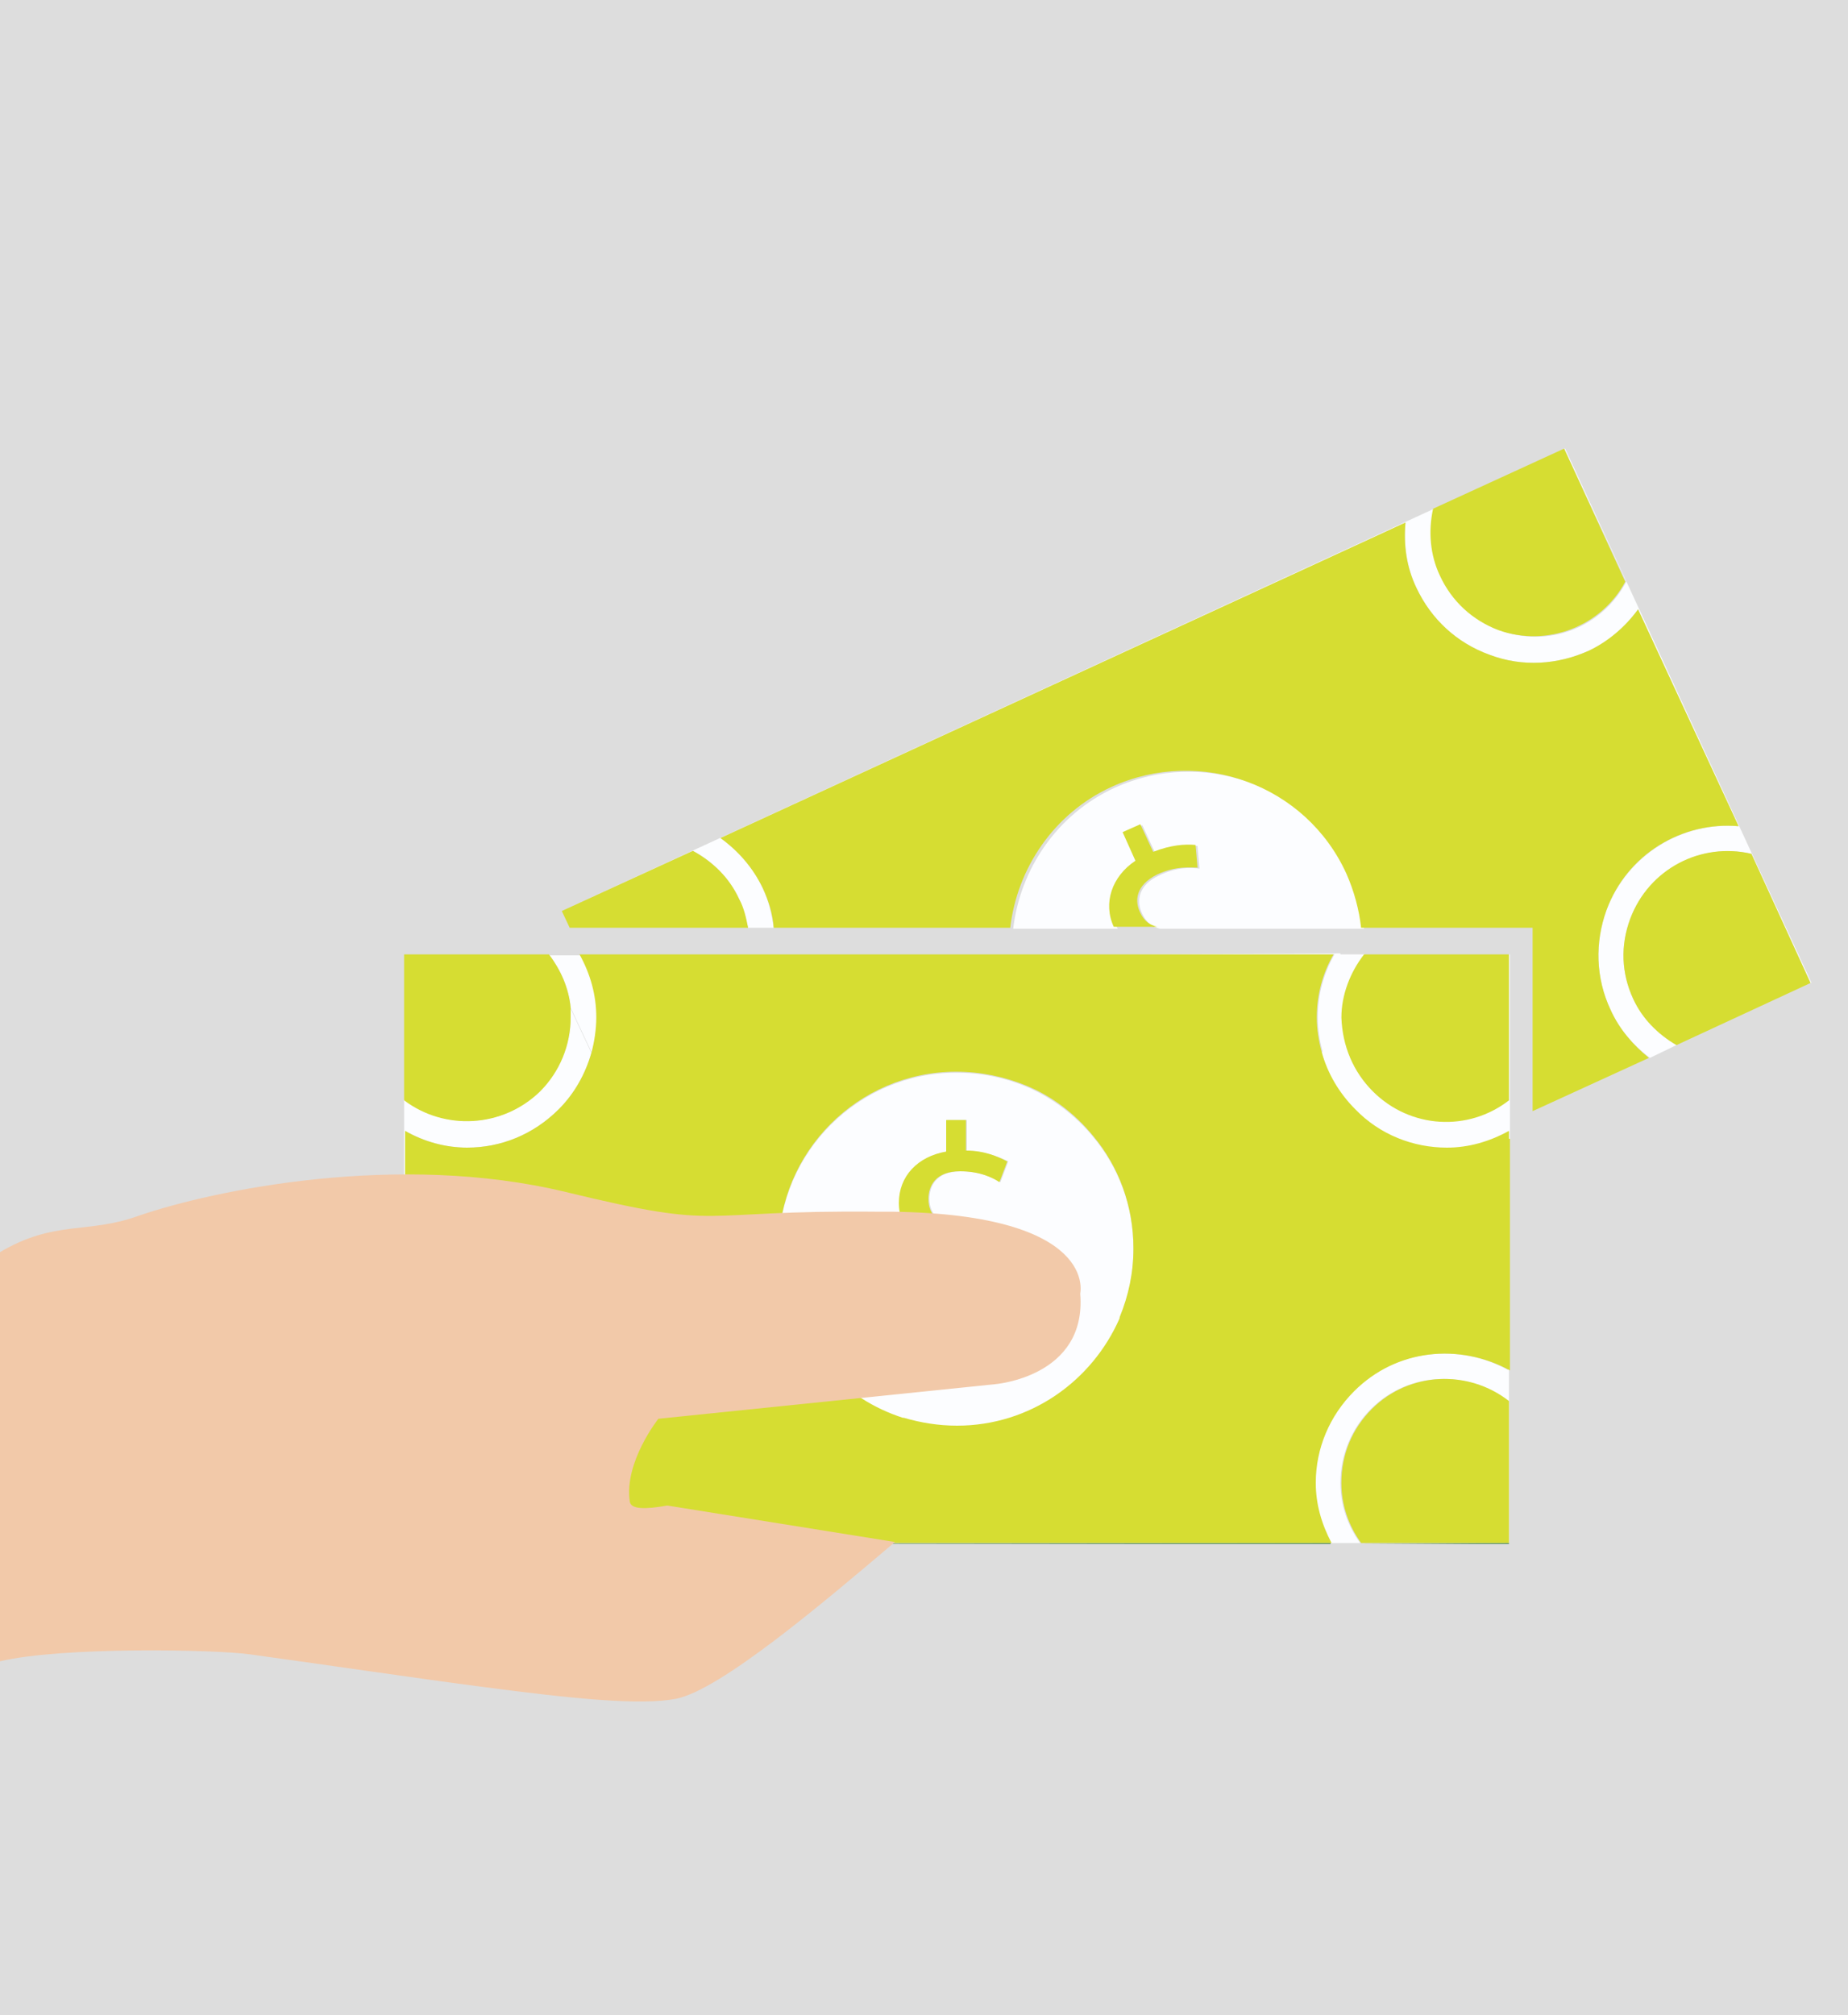 <?xml version="1.0" encoding="utf-8"?>
<!-- Generator: Adobe Illustrator 21.1.0, SVG Export Plug-In . SVG Version: 6.00 Build 0)  -->
<svg version="1.1" id="Слой_1" xmlns="http://www.w3.org/2000/svg" xmlns:xlink="http://www.w3.org/1999/xlink" x="0px" y="0px"
	 viewBox="0 0 187.5 204.4" style="enable-background:new 0 0 187.5 204.4;" xml:space="preserve">
<style type="text/css">
	.st0{fill:#DDDDDD;}
	.st1{fill:#FCFDFF;}
	.st2{fill:#D6DD32;}
	.st3{fill:#3E8257;}
	.st4{fill:#F2C9A9;}
</style>
<g>
	<rect x="0" class="st0" width="187.5" height="204.4"/>
	<g>
		<g>
			<path class="st1" d="M115.4,87.4l-1.3-2.9l1.8-0.8l1.3,2.8c1.8-0.7,3.2-0.8,4.3-0.7l0.2,2.3c-0.8-0.1-2.3-0.2-4.1,0.7
				c-2.2,1-2.3,2.7-1.7,3.9c0.4,0.8,0.9,1.3,1.8,1.5h20.7c-0.2-1.9-0.7-3.7-1.5-5.5c-4.1-9-14.8-12.9-23.8-8.8
				c-5.9,2.7-9.6,8.3-10.3,14.3h10.6C112.1,91.7,112.9,89.1,115.4,87.4z"/>
			<path class="st1" d="M165.7,101.3c-1.2-2.6-1.3-5.4-0.3-8.1c1.9-5,7.2-7.8,12.3-6.6l6,13.1l0.1,0l-25-54.2l-0.1,0L165,59
				c-2.4,4.6-7.9,6.8-12.9,4.9c-2.6-1-4.8-2.9-5.9-5.5c-1-2.2-1.2-4.5-0.7-6.8L57,92.4l0.8,1.7l0,0L57,92.4l13.3-6.1
				c2.1,1.1,3.7,2.8,4.7,4.9c0.4,0.9,0.7,1.9,0.9,2.9h2.6c-0.2-1.4-0.5-2.7-1.1-4c-1-2.1-2.5-3.8-4.3-5.1l69.5-32
				c-0.2,2.2,0.1,4.5,1.1,6.6c1.5,3.2,4.1,5.6,7.4,6.8c3.4,1.3,7,1,10.1-0.4c2-0.9,3.7-2.4,5-4.2l10.2,22
				c-5.7-0.5-11.3,2.9-13.4,8.5c-1.2,3.3-1.1,6.9,0.4,10.1c0.9,2,2.3,3.6,4,4.9l2.7-1.3C168.2,104.9,166.7,103.3,165.7,101.3z"/>
			<path class="st2" d="M75,91.2c-1-2.2-2.7-3.8-4.7-4.9L57,92.4l0.8,1.7h18.1C75.7,93.1,75.5,92.1,75,91.2z"/>
			<polygon class="st3" points="156.4,48.2 143.1,54.3 143.1,54.3 156.4,48.2 			"/>
			<path class="st2" d="M146.1,58.4c1.2,2.6,3.3,4.5,5.9,5.5c5,1.8,10.5-0.4,12.9-4.9l-6.2-13.5l-13.3,6.1
				C144.9,53.9,145.1,56.3,146.1,58.4z"/>
			<path class="st2" d="M177.7,86.6c-5.1-1.2-10.4,1.5-12.3,6.6c-1,2.7-0.9,5.5,0.3,8.1c0.9,2,2.5,3.6,4.4,4.7l13.6-6.3L177.7,86.6z
				"/>
			<path class="st2" d="M163.4,102.4c-1.5-3.2-1.6-6.8-0.4-10.1c2.1-5.7,7.7-9,13.4-8.5l-10.2-22c-1.3,1.8-3.1,3.3-5,4.2
				c-3.1,1.4-6.7,1.7-10.1,0.4c-3.3-1.2-5.9-3.6-7.4-6.8c-1-2.1-1.3-4.3-1.1-6.6l-69.5,32c1.8,1.3,3.3,3,4.3,5.1
				c0.6,1.3,1,2.6,1.1,4h24c0.7-6,4.4-11.6,10.3-14.3c9-4.1,19.7-0.2,23.8,8.8c0.8,1.8,1.3,3.7,1.5,5.5h2.6h14.7h0.1v18.6l11.8-5.4
				C165.7,106,164.3,104.4,163.4,102.4z"/>
			<path class="st2" d="M115.7,92.6c-0.6-1.2-0.5-2.8,1.7-3.9c1.9-0.9,3.4-0.7,4.1-0.7l-0.2-2.3c-1.1-0.1-2.5,0-4.3,0.7l-1.3-2.8
				l-1.8,0.8l1.3,2.9c-2.4,1.6-3.3,4.3-2.2,6.7h4.4C116.6,93.8,116.1,93.4,115.7,92.6z"/>
			<rect x="41" y="96.8" class="st1" width="14.4" height="0"/>
			<path class="st1" d="M56.6,141.1c-4.2-4.2-10.6-4.9-15.5-2.2v-24.2c2,1.1,4.1,1.7,6.3,1.7c3.4,0,6.7-1.3,9.3-3.9
				c1.6-1.6,2.7-3.6,3.3-5.7l-2.2-4.7c0,0.3,0.1,0.7,0.1,1c0,2.8-1.1,5.5-3.1,7.5c-3.8,3.8-9.7,4.1-13.8,0.9h0v44.9h0v-14.6
				c4.1-3,10-2.7,13.7,1c2,2,3.1,4.6,3.1,7.5c0,2.2-0.7,4.3-2,6.1h3c1-1.9,1.6-3.9,1.6-6.1C60.4,146.9,59.1,143.6,56.6,141.1z"/>
			<path class="st1" d="M153.1,139c-5-2.8-11.5-2.2-15.8,2.1c-2.5,2.5-3.9,5.8-3.9,9.3c0,2.2,0.6,4.2,1.6,6.1h3
				c-1.3-1.8-2-3.9-2-6.1c0-2.8,1.1-5.5,3.1-7.5c3.8-3.8,9.8-4,13.9-0.8v14.4h0.1v-41l-0.1,0V139z"/>
			<path class="st1" d="M115.2,96.8h20.2c-1.1,1.9-1.7,4.1-1.7,6.4c0,1.2,0.2,2.4,0.5,3.5c1.5-3.1,2.2-6.5,1.8-10L115.2,96.8
				C115.2,96.8,115.2,96.8,115.2,96.8z"/>
			
				<rect x="100.2" y="96.8" transform="matrix(0.962 -0.274 0.274 0.962 -22.47 32.579)" class="st1" width="10.6" height="0"/>
			<ellipse transform="matrix(0.978 -0.207 0.207 0.978 -18.844 13.569)" class="st1" cx="55.4" cy="96.8" rx="0" ry="0"/>
			<polygon class="st1" points="57.9,102.2 57.9,102.2 60,106.9 60,106.9 			"/>
			<rect x="73.5" y="96.8" class="st1" width="2.6" height="0"/>
			<path class="st1" d="M55.7,96.8c1.2,1.6,2,3.4,2.2,5.4l2.2,4.7c0.3-1.2,0.5-2.4,0.5-3.6c0-2.3-0.6-4.5-1.7-6.4h14.7l0,0H55.4l0,0
				H55.7z"/>
			<path class="st1" d="M134.1,106.8c0.6,2.2,1.7,4.2,3.4,5.8c2.6,2.6,5.9,3.9,9.3,3.9c2.2,0,4.4-0.6,6.3-1.7v0.8l0.1,0V96.8h-0.1
				v14.8c-4.1,3.1-10,2.8-13.8-0.9c-2-2-3.1-4.7-3.1-7.5c0-2.4,0.8-4.6,2.3-6.4h-2.6C136.2,100.2,135.6,103.7,134.1,106.8z"/>
			<rect x="76.1" y="96.8" class="st1" width="24" height="0"/>
			<path class="st1" d="M110.9,115.3c-1.8-2.2-4.2-4-6.8-5.1c-2.2-0.9-4.5-1.4-7.1-1.4c-9.9,0-18,8.1-18,18c0,0.6,0,1.2,0.1,1.8
				c0.1,0.9,0.3,1.7,0.5,2.6c1.5,6,6.1,10.8,12,12.7c0,0,0,0,0.1,0c1.7,0.5,3.5,0.8,5.4,0.8c7.4,0,13.8-4.5,16.5-10.9c0,0,0,0,0-0.1
				c0.9-2.1,1.4-4.5,1.4-7C115,122.3,113.5,118.4,110.9,115.3z M91.6,135.5c-0.2-0.1-0.4-0.2-0.6-0.3l0.1-0.3l0.7-1.8
				c0.5,0.3,1.2,0.7,1.9,0.9c0.8,0.3,1.8,0.5,2.7,0.5c2.3,0,3.6-1.3,3.6-3.1c0-1.8-1-2.9-3.4-3.8c-3.3-1.3-5.3-2.8-5.3-5.6
				c0-2.7,1.9-4.7,4.8-5.2v-3.2h2l0,3.1c1.9,0.1,3.2,0.6,4.2,1.1l-0.8,2.1c-0.7-0.4-2-1.1-4-1.1c-2.5,0-3.2,1.5-3.2,2.8
				c0,1.6,1,2.5,3.8,3.7c3.3,1.4,5,3,5,5.8c0,2.6-1.8,4.9-5.1,5.4v3.3h-2l0-3.2c-0.3,0-0.6,0-0.9-0.1
				C93.8,136.4,92.5,136,91.6,135.5z"/>
			<polygon class="st1" points="115.2,96.8 110.8,96.8 110.8,96.8 115.2,96.8 			"/>
			<path class="st3" d="M41,156.6h14.8c0,0,0,0,0-0.1L41,156.6L41,156.6z"/>
			<path class="st3" d="M54.7,142.9c-3.7-3.7-9.6-4-13.7-1v14.6h14.8c1.3-1.8,2-3.9,2-6.1C57.8,147.6,56.7,144.9,54.7,142.9z"/>
			<polygon class="st3" points="55.4,96.8 55.4,96.8 57.9,102.2 57.9,102.2 			"/>
			<path class="st2" d="M57.9,102.2c-0.2-2-1-3.8-2.2-5.4h-0.3H41v14.8h0c4.1,3.1,10,2.8,13.8-0.9c2-2,3.1-4.7,3.1-7.5
				C57.9,102.9,57.9,102.5,57.9,102.2z"/>
			<path class="st2" d="M139.3,110.7c3.8,3.8,9.7,4.1,13.8,0.9V96.8h-14.7c-1.4,1.8-2.3,4.1-2.3,6.4
				C136.2,106.1,137.3,108.7,139.3,110.7z"/>
			<path class="st3" d="M138.1,156.6h15v-0.1L138.1,156.6C138.1,156.5,138.1,156.5,138.1,156.6z"/>
			<path class="st2" d="M139.2,142.9c-2,2-3.1,4.6-3.1,7.5c0,2.2,0.7,4.3,2,6.1h15v-14.4C149,138.9,143,139.1,139.2,142.9z"/>
			<path class="st3" d="M58.8,156.6h76.2c0,0,0,0,0-0.1L58.8,156.6C58.9,156.5,58.9,156.5,58.8,156.6z"/>
			<path class="st2" d="M153.1,115.5v-0.8c-2,1.1-4.1,1.7-6.3,1.7c-3.4,0-6.8-1.3-9.3-3.9c-1.6-1.6-2.8-3.6-3.4-5.8
				c-0.3-1.1-0.5-2.3-0.5-3.5c0-2.3,0.6-4.5,1.7-6.4h-20.2h-4.4h-10.6h-24h-2.6H58.8c1.1,2,1.7,4.1,1.7,6.4c0,1.2-0.2,2.5-0.5,3.6
				c-0.6,2.1-1.7,4.1-3.3,5.7c-2.6,2.6-5.9,3.9-9.3,3.9c-2.2,0-4.4-0.6-6.3-1.7v24.2c5-2.7,11.3-2,15.5,2.2c2.5,2.5,3.9,5.8,3.9,9.3
				c0,2.2-0.6,4.2-1.6,6.1h76.2c-1-1.9-1.6-3.9-1.6-6.1c0-3.5,1.4-6.8,3.9-9.3c4.3-4.3,10.7-4.9,15.8-2.1V115.5L153.1,115.5
				L153.1,115.5L153.1,115.5z M97.1,144.6c-1.9,0-3.7-0.3-5.4-0.8l-0.1,0c-5.9-1.9-10.4-6.7-12-12.7c-0.2-0.8-0.4-1.7-0.5-2.6
				c-0.1-0.6-0.1-1.2-0.1-1.8c0-9.9,8.1-18,18-18c2.5,0,4.9,0.5,7.1,1.4c2.7,1.1,5,2.9,6.8,5.1c2.6,3.1,4.1,7.1,4.1,11.4
				c0,2.5-0.5,4.8-1.4,7c0,0,0,0.1,0,0.1C110.8,140.1,104.5,144.6,97.1,144.6z"/>
			<path class="st3" d="M91.2,134.9c0.2,0.2,0.3,0.4,0.4,0.7c0.9,0.5,2.1,0.9,3.4,1c-0.1-0.3-0.2-0.6-0.3-0.9
				c-0.3-0.6-0.6-1.2-1-1.7c-0.7-0.2-1.3-0.6-1.9-0.9L91.2,134.9z"/>
			<path class="st3" d="M91.1,135.2c0.2,0.1,0.4,0.2,0.6,0.3c-0.1-0.2-0.3-0.5-0.4-0.7L91.1,135.2z"/>
			<path class="st2" d="M95,136.5c0.3,0,0.6,0.1,0.9,0.1l0,3.2h2v-3.3c3.3-0.5,5.1-2.9,5.1-5.4c0-2.9-1.7-4.5-5-5.8
				c-2.8-1.2-3.8-2-3.8-3.7c0-1.3,0.7-2.8,3.2-2.8c2.1,0,3.4,0.7,4,1.1l0.8-2.1c-1-0.5-2.3-1.1-4.2-1.1l0-3.1h-2v3.2
				c-2.9,0.5-4.8,2.5-4.8,5.2c0,2.8,2,4.3,5.3,5.6c2.4,1,3.4,2.1,3.4,3.8c0,1.8-1.3,3.1-3.6,3.1c-1,0-1.9-0.2-2.7-0.5
				c0.4,0.5,0.7,1.1,1,1.7C94.8,135.9,94.9,136.2,95,136.5z"/>
		</g>
		<g>
			<path class="st4" d="M14.1,123.3c7.6-2.6,26.3-6.5,43.3-2.4c16.5,4,12.6,1.8,31.7,2c0.5,0,1,0,1.5,0c20.9,0.3,19,8.3,19,8.3
				c0.7,8.5-8.7,9.2-8.7,9.2l-34.1,3.5c0,0-3.5,4.4-2.9,8.4c0.1,0.8,1.6,0.8,3.8,0.4l23.1,3.7c-7.3,6.2-17.7,15-22.2,15.9
				c-3.6,0.7-10.5,0-19.6-1.2c-6.9-0.9-14.9-2.1-23.6-3.3c-3.5-0.5-19.1-0.8-25.4,0.7V127C5.6,123.7,8.9,125.2,14.1,123.3z"/>
		</g>
	</g>
</g>
</svg>

